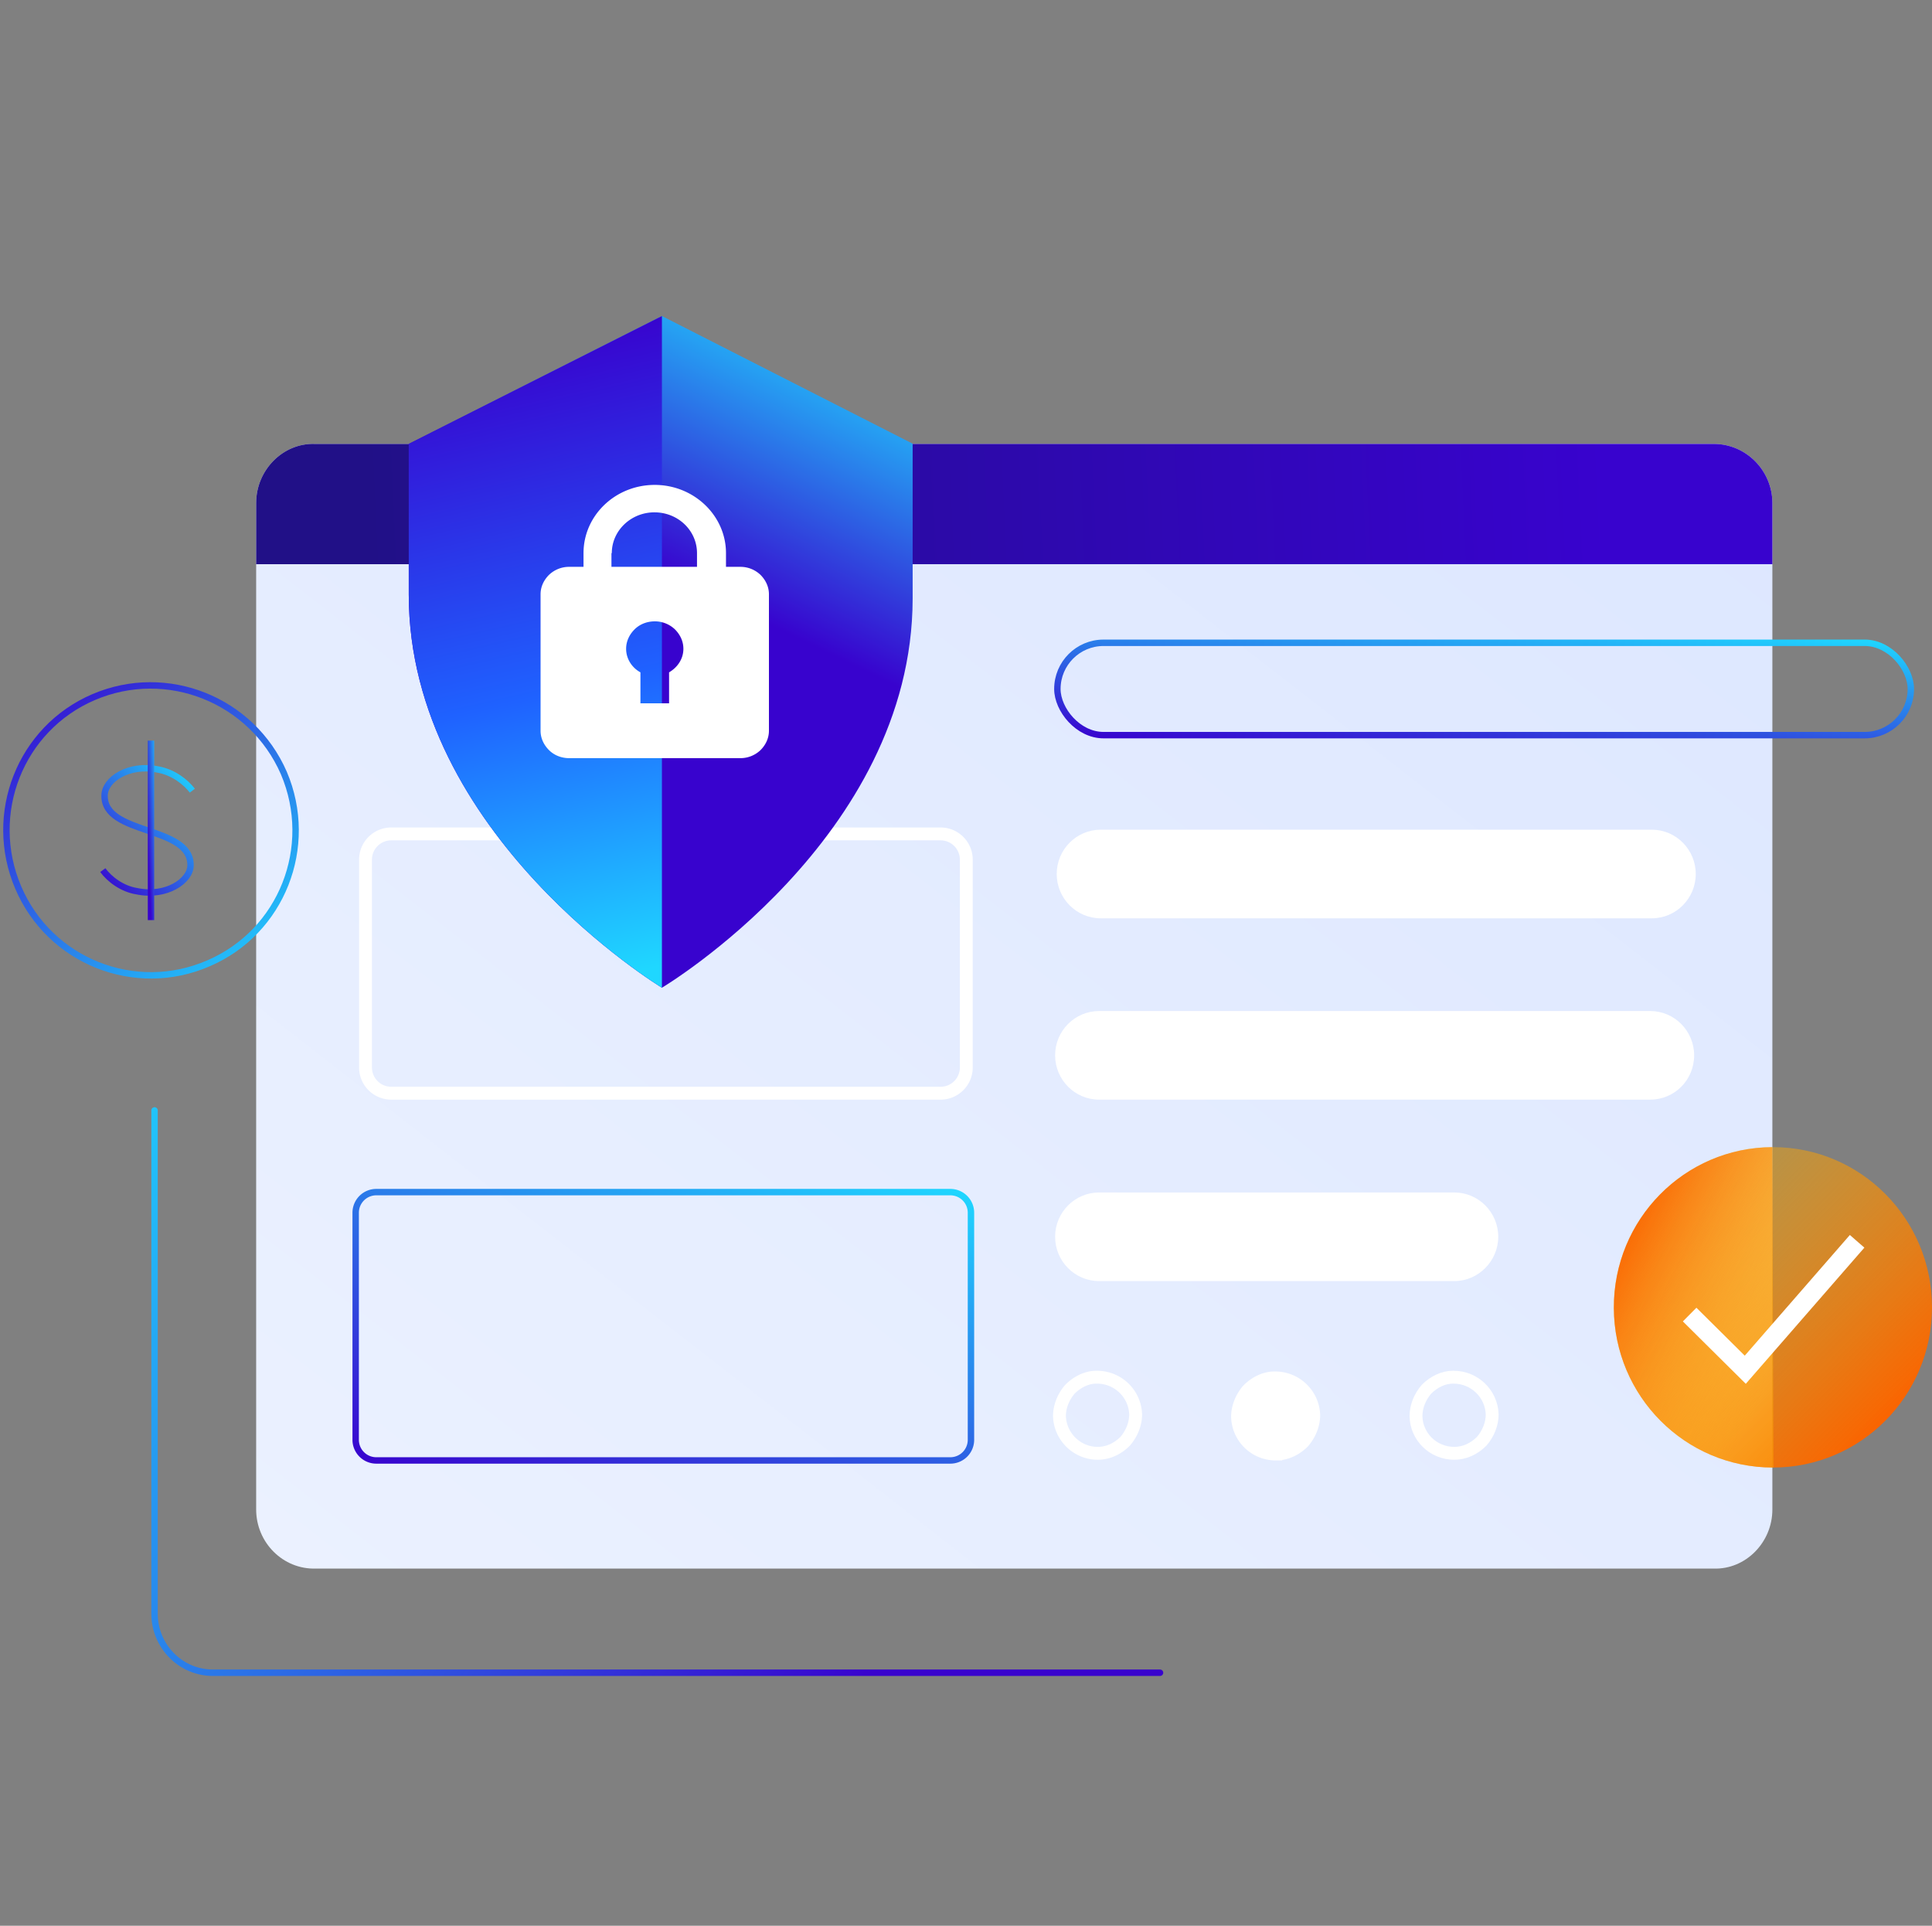 <svg width="301" height="300" fill="none" xmlns="http://www.w3.org/2000/svg"><rect width="100%" height="100%" fill="#808080" stroke="none"/><path d="M251.159 85.382c5.114 0 9.14 4.219 9.14 9.204M24.077 172.983v78.396c0 5.15 4.189 9.314 9.303 9.204h147.351" stroke="url(#paint0_linear)" stroke-miterlimit="10" stroke-linecap="round"/><path d="M39.909 235.153V78.359c0-5.15 4.189-9.368 9.14-9.204H266.99c5.114 0 9.14 4.219 9.14 9.204v156.794c0 5.149-4.189 9.368-9.14 9.203H49.212c-5.114.165-9.303-4.054-9.303-9.203z" fill="url(#paint1_linear)"/><path d="M39.909 87.892v-9.533c0-5.15 4.189-9.368 9.14-9.204H266.99c5.114 0 9.14 4.219 9.14 9.204v9.533" fill="url(#paint2_linear)"/><path d="M175.293 224.527c-1.195 1.193-2.68 1.873-4.271 1.873-3.204 0-5.861-2.572-5.962-5.806.004-1.473.599-2.981 1.636-4.178 1.205-1.203 2.691-1.873 4.108-1.873h.109c3.264 0 5.915 2.577 6.016 5.806-.004 1.473-.599 2.981-1.636 4.178zM60.956 129.909h85.582a4.01 4.01 0 014.009 4.009v32.375a4.01 4.01 0 01-4.009 4.009H60.956a4.009 4.009 0 01-4.009-4.009v-32.375a4.009 4.009 0 014.009-4.009z" stroke="#fff" stroke-width="2.004"/><path d="M203.039 224.637c-1.195 1.193-2.68 1.873-4.271 1.873a5.954 5.954 0 01-5.962-5.805c.004-1.474.6-2.982 1.636-4.179 1.205-1.203 2.692-1.872 4.108-1.872h.109c3.264 0 5.915 2.576 6.016 5.805-.004 1.474-.599 2.981-1.636 4.178z" fill="#fff" stroke="#fff" stroke-width="2.004"/><path d="M230.841 224.527c-1.195 1.193-2.68 1.873-4.271 1.873-3.269 0-5.911-2.581-5.962-5.799.002-1.476.598-2.986 1.636-4.185 1.205-1.203 2.692-1.873 4.108-1.873h.109c3.264 0 5.915 2.577 6.016 5.806-.004 1.473-.599 2.981-1.636 4.178z" stroke="#fff" stroke-width="2.004"/><path d="M103.126 153.871s-39.442-23.832-39.442-61.25v-23.47l39.442-19.919 39.062 19.887v24.16c-.054 37.363-39.062 60.592-39.062 60.592z" fill="url(#paint3_linear)"/><path d="M63.684 92.622c0 37.417 39.442 61.249 39.442 61.249V49.232L63.684 69.151v23.47z" fill="url(#paint4_linear)"/><path d="M115.337 88.305h-2.23v-2.137c0-5.862-5.005-10.628-11.099-10.628-6.147 0-11.098 4.766-11.098 10.628v2.136h-2.23a4.518 4.518 0 00-3.156 1.26c-.816.822-1.306 1.863-1.306 3.014v21.256c0 1.151.49 2.191 1.306 3.013.816.822 1.959 1.26 3.155 1.26h26.658a4.519 4.519 0 003.156-1.26c.816-.822 1.305-1.862 1.305-3.013V92.578c0-1.15-.489-2.192-1.305-3.014a4.52 4.52 0 00-3.156-1.26zm-20.02-2.137c0-3.506 2.992-6.355 6.637-6.355 3.699 0 6.637 2.849 6.637 6.355v2.136H95.262v-2.136h.055zm8.922 18.572v4.821h-4.461v-4.821c-1.306-.712-2.23-2.082-2.23-3.671 0-1.15.489-2.191 1.305-3.013.816-.822 1.958-1.26 3.155-1.26a4.52 4.52 0 013.156 1.26c.816.822 1.305 1.863 1.305 3.013 0 1.589-.924 2.904-2.23 3.671z" fill="#fff"/><path d="M148.059 185.71H58.626a3.214 3.214 0 00-3.213 3.214v35.373a3.214 3.214 0 003.213 3.214h89.433a3.214 3.214 0 003.214-3.214v-35.373a3.214 3.214 0 00-3.214-3.214z" stroke="url(#paint5_linear)" stroke-miterlimit="10"/><path d="M226.568 199.571h-55.329c-3.808 0-6.855-3.123-6.855-6.903 0-3.835 3.101-6.903 6.855-6.903h55.329c3.808 0 6.855 3.123 6.855 6.903 0 3.78-3.101 6.903-6.855 6.903zm30.521-28.267h-85.85c-3.808 0-6.855-3.122-6.855-6.903 0-3.835 3.101-6.902 6.855-6.902h85.85c3.808 0 6.854 3.122 6.854 6.902 0 3.835-3.046 6.903-6.854 6.903z" fill="#fff"/><path d="M301 203.661c0 13.788-11.092 24.958-24.785 24.958-13.692 0-24.784-11.17-24.784-24.958 0-13.788 11.092-24.958 24.784-24.958 13.693 0 24.785 11.17 24.785 24.958z" fill="url(#paint6_linear)"/><path d="M257.338 143.056h-85.85c-3.808 0-6.855-3.123-6.855-6.903 0-3.835 3.101-6.903 6.855-6.903h85.85c3.808 0 6.855 3.123 6.855 6.903 0 3.78-3.047 6.903-6.855 6.903z" fill="#fff"/><rect x="164.736" y="100.135" width="132.967" height="14.386" rx="7.193" stroke="url(#paint7_linear)" stroke-miterlimit="10"/><path d="M32.465 150.075c11.426-4.889 16.65-18.173 11.753-29.663-4.979-11.409-18.201-16.706-29.628-11.816-11.427 4.889-16.65 18.173-11.753 29.663 4.897 11.49 18.201 16.787 29.628 11.816z" stroke="url(#paint8_linear)" stroke-miterlimit="10" stroke-linejoin="round"/><path d="M16.018 135.549c1.04 1.416 2.983 2.908 5.273 3.28 4.648.97 8.395-1.64 8.395-4.026.069-6.263-13.53-4.623-13.39-10.886 0-2.46 3.746-4.995 8.394-4.026 2.36.447 4.232 1.938 5.273 3.281" stroke="url(#paint9_linear)" stroke-miterlimit="10"/><path d="M23.527 115.377v27.961" stroke="url(#paint10_linear)" stroke-miterlimit="10"/><path d="M251.43 203.761c-.055-13.788 10.993-25.003 24.685-25.058l.199 49.916c-13.692.055-24.829-11.07-24.884-24.858z" fill="url(#paint11_linear)"/><path d="M264.306 205.844l7.602 7.537 16.44-18.875" stroke="#fff" stroke-width="3" stroke-linecap="square"/><defs><linearGradient id="paint0_linear" x1="38.363" y1="125.033" x2="168.614" y2="210.575" gradientUnits="userSpaceOnUse"><stop stop-color="#1FD7FF"/><stop offset="1" stop-color="#3803CE"/></linearGradient><linearGradient id="paint1_linear" x1="39.909" y1="244.361" x2="209.916" y2="25.745" gradientUnits="userSpaceOnUse"><stop stop-color="#EBF1FF"/><stop offset="1" stop-color="#DDE7FF"/></linearGradient><linearGradient id="paint2_linear" x1="249.846" y1="69.492" x2="57.111" y2="78.241" gradientUnits="userSpaceOnUse"><stop stop-color="#3803CE"/><stop offset="1" stop-color="#211087"/></linearGradient><linearGradient id="paint3_linear" x1="142.06" y1="55.581" x2="121.412" y2="98.065" gradientUnits="userSpaceOnUse"><stop stop-color="#1FD7FF"/><stop offset="1" stop-color="#3803CE"/></linearGradient><linearGradient id="paint4_linear" x1="89.704" y1="153.48" x2="67.649" y2="56.464" gradientUnits="userSpaceOnUse"><stop stop-color="#1FD7FF"/><stop offset=".453" stop-color="#1F62FF"/><stop offset="1" stop-color="#3803CE"/></linearGradient><linearGradient id="paint5_linear" x1="151.273" y1="185.71" x2="127.661" y2="252.9" gradientUnits="userSpaceOnUse"><stop stop-color="#1FD7FF"/><stop offset="1" stop-color="#3803CE"/></linearGradient><linearGradient id="paint6_linear" x1="293.727" y1="221.286" x2="258.321" y2="186.155" gradientUnits="userSpaceOnUse"><stop stop-color="#FA6400"/><stop offset=".995" stop-color="#FFB500" stop-opacity=".35"/></linearGradient><linearGradient id="paint7_linear" x1="297.703" y1="100.135" x2="295.455" y2="125.918" gradientUnits="userSpaceOnUse"><stop stop-color="#1FD7FF"/><stop offset="1" stop-color="#3803CE"/></linearGradient><linearGradient id="paint8_linear" x1="43.155" y1="153.813" x2="3.694" y2="104.915" gradientUnits="userSpaceOnUse"><stop stop-color="#1FD7FF"/><stop offset="1" stop-color="#3803CE"/></linearGradient><linearGradient id="paint9_linear" x1="29.963" y1="119.679" x2="12.594" y2="135.207" gradientUnits="userSpaceOnUse"><stop stop-color="#1FD7FF"/><stop offset="1" stop-color="#3803CE"/></linearGradient><linearGradient id="paint10_linear" x1="24.527" y1="115.377" x2="22.291" y2="115.476" gradientUnits="userSpaceOnUse"><stop stop-color="#1FD7FF"/><stop offset="1" stop-color="#3803CE"/></linearGradient><linearGradient id="paint11_linear" x1="255" y1="186.113" x2="283.253" y2="200.012" gradientUnits="userSpaceOnUse"><stop stop-color="#FA6400"/><stop offset=".995" stop-color="#FFB500" stop-opacity=".35"/></linearGradient></defs></svg>